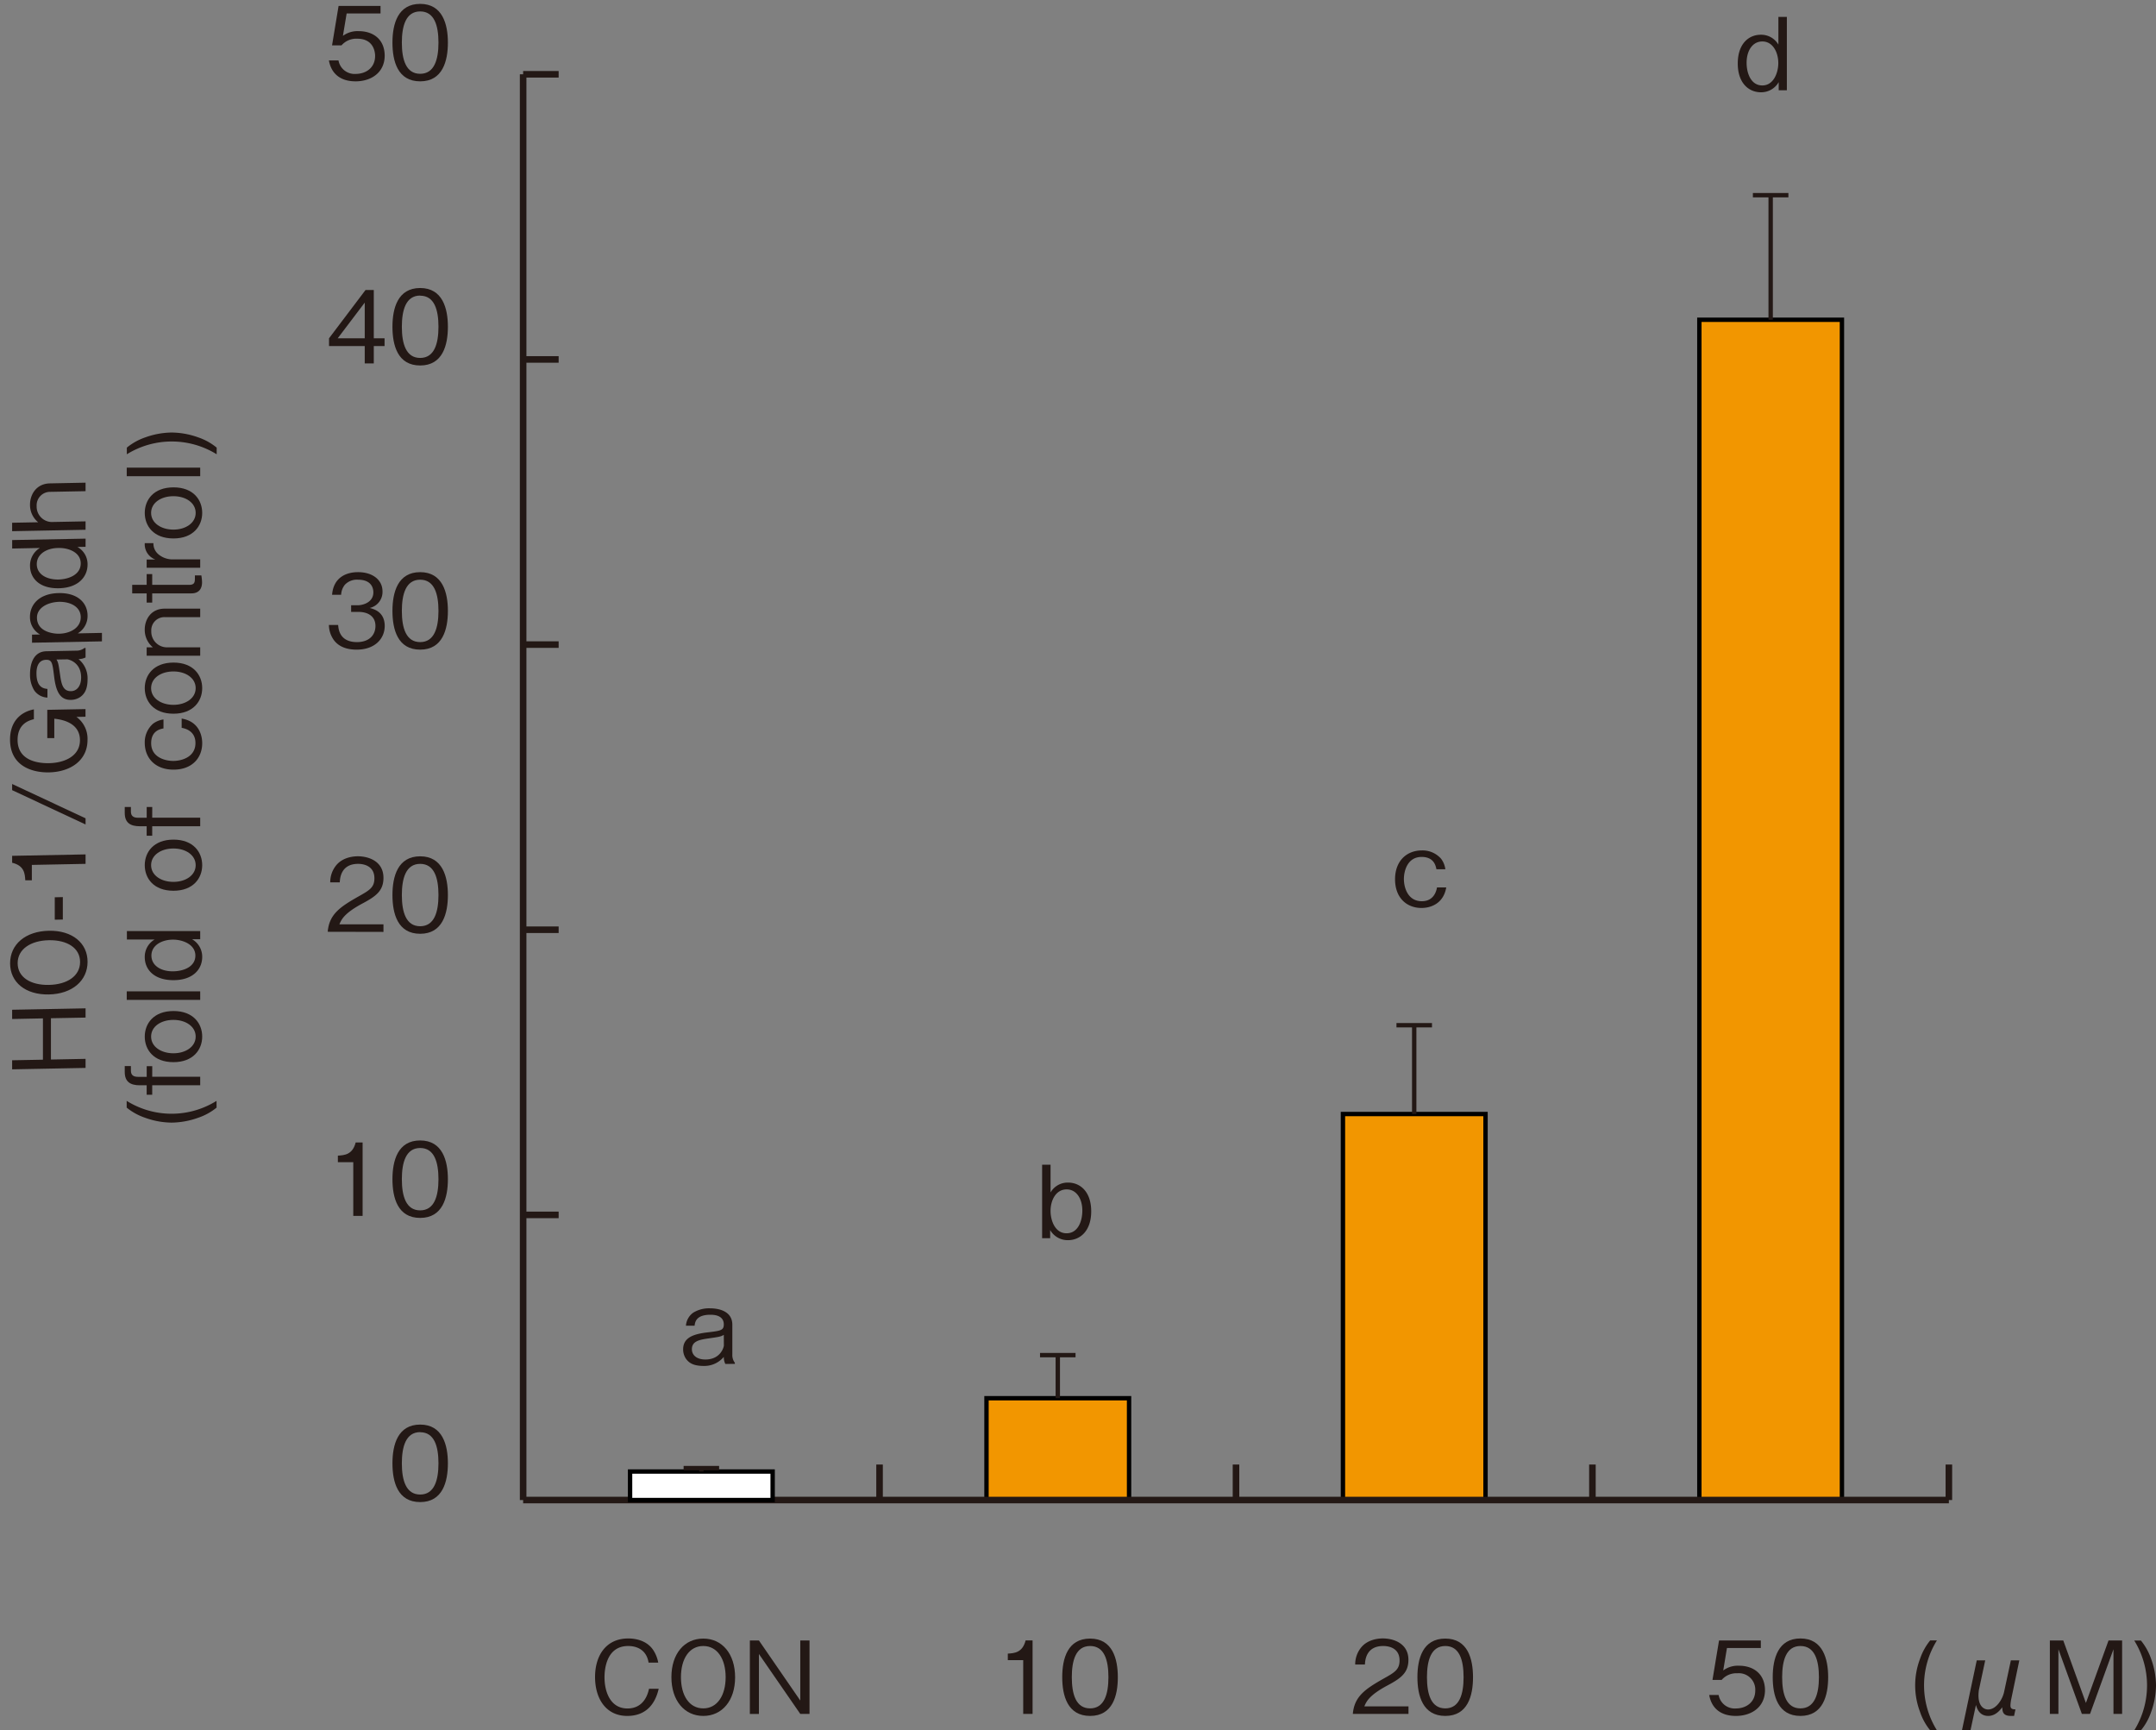 <svg id="レイヤー_1" data-name="レイヤー 1" xmlns="http://www.w3.org/2000/svg" viewBox="0 0 700 561.78"><rect x="0" y="0" width="700" height="561.78" fill="#808080" stroke="none"/><defs><style>.cls-1{fill:#f29600;}.cls-1,.cls-3{stroke:#000;}.cls-1,.cls-2,.cls-3,.cls-4{stroke-miterlimit:10;}.cls-1,.cls-3,.cls-4{stroke-width:1.42px;}.cls-2,.cls-4{fill:none;stroke:#231815;}.cls-2{stroke-width:2.13px;}.cls-3{fill:#fff;}.cls-5{fill:#231815;}</style></defs><rect class="cls-1" x="320.29" y="453.96" width="46.29" height="33.07"/><rect class="cls-1" x="436.02" y="361.69" width="46.29" height="125.34"/><rect class="cls-1" x="551.74" y="103.82" width="46.29" height="383.21"/><line class="cls-2" x1="285.57" y1="487.02" x2="285.57" y2="475.49"/><line class="cls-2" x1="401.3" y1="487.02" x2="401.3" y2="475.49"/><line class="cls-2" x1="517.02" y1="487.02" x2="517.02" y2="475.49"/><line class="cls-2" x1="632.75" y1="487.02" x2="632.75" y2="475.49"/><line class="cls-2" x1="169.85" y1="394.44" x2="181.38" y2="394.44"/><line class="cls-2" x1="169.85" y1="301.86" x2="181.38" y2="301.86"/><line class="cls-2" x1="169.85" y1="209.28" x2="181.38" y2="209.28"/><line class="cls-2" x1="169.85" y1="116.7" x2="181.38" y2="116.7"/><line class="cls-2" x1="169.85" y1="24.12" x2="181.38" y2="24.12"/><line class="cls-2" x1="169.85" y1="487.02" x2="632.75" y2="487.02"/><line class="cls-2" x1="169.85" y1="487.02" x2="169.85" y2="24.12"/><rect class="cls-3" x="204.57" y="477.76" width="46.29" height="9.26"/><line class="cls-4" x1="221.95" y1="476.65" x2="233.48" y2="476.65"/><line class="cls-4" x1="337.67" y1="439.97" x2="349.2" y2="439.97"/><line class="cls-4" x1="453.4" y1="332.86" x2="464.93" y2="332.86"/><line class="cls-4" x1="569.12" y1="63.37" x2="580.65" y2="63.37"/><line class="cls-4" x1="574.89" y1="63.37" x2="574.89" y2="103.82"/><line class="cls-4" x1="459.16" y1="332.86" x2="459.16" y2="361.69"/><line class="cls-4" x1="343.44" y1="439.97" x2="343.44" y2="453.96"/><line class="cls-4" x1="227.71" y1="476.65" x2="227.71" y2="477.76"/><path class="cls-5" d="M136.42,487.68c-7.32,0-9-6.57-9-12.58s1.73-12.58,9-12.58,9,6.63,9,12.58S143.74,487.68,136.42,487.68Zm0-22.71c-4.67,0-5.95,4.77-5.95,10.13,0,5.59,1.38,10.13,5.95,10.13s5.94-4.58,5.94-10.13S141,465,136.42,465Z"/><path class="cls-5" d="M114.7,394.77V377.32h-5V375.2c2.12-.13,4.77-.29,5.78-4.28h2.25v23.85Z"/><path class="cls-5" d="M136.42,395.42c-7.32,0-9-6.56-9-12.57s1.73-12.58,9-12.58,9,6.63,9,12.58S143.74,395.42,136.42,395.42Zm0-22.7c-4.67,0-5.95,4.77-5.95,10.13,0,5.58,1.38,10.12,5.95,10.12s5.94-4.57,5.94-10.12S141,372.72,136.42,372.72Z"/><path class="cls-5" d="M106.4,302.52c.49-5.69,4-8.07,10-11.47,3.56-2,5.16-2.91,5.16-5.91,0-3.76-3.07-4.67-5.29-4.67-5.62,0-5.89,4.73-5.95,6h-3.1a8.62,8.62,0,0,1,2.12-5.75c2.25-2.52,5.68-2.71,6.86-2.71,3.4,0,8.3,1.56,8.3,7,0,4.22-2.45,6-6.83,8.33-6,3.21-6.83,5.26-7.48,6.77h14.31v2.45Z"/><path class="cls-5" d="M136.42,303.17c-7.32,0-9-6.57-9-12.58s1.73-12.57,9-12.57,9,6.63,9,12.57S143.74,303.17,136.42,303.17Zm0-22.7c-4.67,0-5.95,4.77-5.95,10.12,0,5.59,1.38,10.13,5.95,10.13s5.94-4.57,5.94-10.13S141,280.47,136.42,280.47Z"/><path class="cls-5" d="M115.81,210.92c-2.74,0-5.72-.69-7.51-3.24a8.58,8.58,0,0,1-1.51-4.77h3c.1,1.24.39,5.56,6.11,5.56,4,0,6-2.32,6-5.23,0-3.46-2.88-4.57-5.42-4.57H114v-2.16h2.12c1.83,0,5.1-1,5.1-4.18,0-1.83-1-4.12-5-4.12a5.36,5.36,0,0,0-4.25,1.64,5.55,5.55,0,0,0-1.21,3.26h-2.94c.46-5.78,4.77-7.35,8.43-7.35,4.77,0,7.94,2.55,7.94,6.24a5.33,5.33,0,0,1-4.15,5.39c1.34.36,4.87,1.24,4.87,5.88C124.86,207.52,121.56,210.92,115.81,210.92Z"/><path class="cls-5" d="M136.42,210.92c-7.32,0-9-6.57-9-12.58s1.73-12.58,9-12.58,9,6.63,9,12.58S143.74,210.92,136.42,210.92Zm0-22.71c-4.67,0-5.95,4.77-5.95,10.13,0,5.59,1.38,10.13,5.95,10.13s5.94-4.58,5.94-10.13S141,188.21,136.42,188.21Z"/><path class="cls-5" d="M121.36,112.36V118h-2.94v-5.65H106.83v-2.52l11.85-15.68h2.68v15.68h3.5v2.52Zm-2.94-14.11-8.78,11.59h8.78Z"/><path class="cls-5" d="M136.42,118.66c-7.32,0-9-6.56-9-12.57s1.73-12.58,9-12.58,9,6.63,9,12.58S143.74,118.66,136.42,118.66Zm0-22.7c-4.67,0-5.95,4.77-5.95,10.13,0,5.58,1.38,10.12,5.95,10.12s5.94-4.57,5.94-10.12S141,96,136.42,96Z"/><path class="cls-5" d="M115.45,26.41c-5.16,0-7.94-2.71-8.66-6.8h3.11A5.29,5.29,0,0,0,115.45,24c3.37,0,6.34-2,6.34-5.85,0-1.11-.39-5.58-5.78-5.58a6.33,6.33,0,0,0-5.13,2.16h-3.07l2.12-12.81h13.62V4.36h-11l-1.21,7.28a8,8,0,0,1,5.1-1.53c4.87,0,8.46,2.78,8.46,8C124.86,23.57,120.51,26.41,115.45,26.41Z"/><path class="cls-5" d="M136.42,26.41c-7.32,0-9-6.57-9-12.58s1.73-12.57,9-12.57,9,6.63,9,12.57S143.74,26.41,136.42,26.41Zm0-22.7c-4.67,0-5.95,4.77-5.95,10.12,0,5.59,1.38,10.13,5.95,10.13s5.94-4.57,5.94-10.13S141,3.71,136.42,3.71Z"/><path class="cls-5" d="M27.78,330.38l-11.24.21V344l11.24-.22v2.94l-23.84.46v-2.94l10-.19V330.64l-10,.2v-3l23.84-.46Z"/><path class="cls-5" d="M28.43,312.27c0,6.14-5,10.45-12.57,10.6S3.28,318.93,3.28,312.76s5-10.42,12.58-10.57S28.43,306.16,28.43,312.27Zm-22.7.44c0,4.57,4.18,7.17,10.13,7.06S26,316.89,26,312.32s-4.24-7.17-10.12-7.06S5.73,308.14,5.73,312.71Z"/><path class="cls-5" d="M20.4,298.55l-2.62.05v-7.28l2.62-.06Z"/><path class="cls-5" d="M27.78,280.47l-17.44.34v5l-2.13,0c-.13-2.12-.29-4.76-4.27-5.7v-2.25l23.84-.46Z"/><path class="cls-5" d="M27.78,265.68v2L3.94,256.54v-2Z"/><path class="cls-5" d="M11,233.5c-1.4.36-5.29,1.35-5.29,6.74,0,7.28,7.78,7.59,10.19,7.54,5.39-.1,10.06-2.51,10.06-7.44,0-6.11-6.69-6.8-8.33-7v6.3l-2.28,0v-9.18l12.41-.24v2.48l-2.94.06a8.76,8.76,0,0,1,3.59,7.51c0,6.56-5.45,10.36-12.54,10.5-5.45.1-12.61-2.08-12.61-10.64,0-5.62,3.14-8.91,7.74-9.82Z"/><path class="cls-5" d="M27.78,213.46a5.33,5.33,0,0,1-2.29.53,8,8,0,0,1,2.94,6.48c0,3-.78,4.65-2.28,5.76a5.48,5.48,0,0,1-3.14,1c-3.85.07-4.93-3.4-5.45-7.67s-.66-5.38-2.58-5.34c-3.14.06-3.14,3.58-3.14,4.4,0,4.67,2.42,4.92,3.56,5.06v2.81a5.51,5.51,0,0,1-4.28-2.33,9.7,9.7,0,0,1-1.37-5.3c0-3.11,1-7.34,5.32-7.42l9.67-.19a4.13,4.13,0,0,0,2.68-.87h.36Zm-9.44.67c.59,1,.65,1.39,1.21,5.27.42,2.93,1,5,3.46,5,1.83,0,3.33-1.53,3.33-4.44,0-5.06-4.18-5.89-4.51-5.89Z"/><path class="cls-5" d="M28.43,199.89a6.56,6.56,0,0,1-3.2,5.75l7.87-.16v2.75l-22.7.44v-2.62L13,206a6.47,6.47,0,0,1-3.27-5.72c0-4,3-7.6,9.34-7.72S28.43,195.91,28.43,199.89ZM12,200.5c0,4.67,5.32,5.29,7.22,5.25,3.56-.07,7-1.9,7-5.36,0-3.1-2.9-5-6.92-5C15.11,195.51,12,197.56,12,200.5Z"/><path class="cls-5" d="M27.78,177.53l-2.65.05a6.4,6.4,0,0,1,3.3,5.69c0,4-3,7.6-9.34,7.72s-9.34-3.31-9.34-7.3a6.63,6.63,0,0,1,3.2-5.78l-9,.18v-2.75l23.84-.46Zm-15.84,5.63c0,3.14,2.94,5,6.92,5,3.4-.06,7.35-1.54,7.35-5.24s-4.18-5.11-7.25-5C15.43,177.9,11.94,179.73,11.94,183.16Z"/><path class="cls-5" d="M27.78,159.47l-11.53.22a4.37,4.37,0,0,0-4.35,4.63,5,5,0,0,0,4.74,5.16l11.14-.21V172l-23.84.46v-2.74l8.45-.16a7.21,7.21,0,0,1-2.64-5.8c0-3,1.89-6.73,6.47-6.82l11.56-.23Z"/><path class="cls-5" d="M70.32,359.61a19.08,19.08,0,0,1-6,3.3,26.38,26.38,0,0,1-8.6,1.57,26,26,0,0,1-8.59-1.57,19.36,19.36,0,0,1-6-3.3v-2.19a27.54,27.54,0,0,0,29.17,0Z"/><path class="cls-5" d="M49.42,349.58H65v2.78H49.42v3.07h-1.8v-3.07H45.4c-3,0-4.9-1.08-4.9-4.31v-1.93h2v1.5c0,1.41.79,2,2.32,2h2.81v-3.46h1.8Z"/><path class="cls-5" d="M65.65,336.55c0,4.18-2.87,8.3-9.34,8.3S47,340.77,47,336.55s2.87-8.3,9.34-8.3S65.65,332.37,65.65,336.55Zm-16.59,0c0,3.3,3.26,5.42,7.25,5.42s7.22-2.15,7.22-5.42-3.2-5.42-7.22-5.42S49.06,333.25,49.06,336.55Z"/><path class="cls-5" d="M65,324.63H41.15v-2.77H65Z"/><path class="cls-5" d="M65,304.94H62.35a6.53,6.53,0,0,1,3.3,5.75c0,4-3,7.54-9.34,7.54S47,314.74,47,310.75a6.5,6.5,0,0,1,3.2-5.72h-9v-2.74H65Zm-15.84,5.32c0,3.14,2.94,5.1,6.92,5.1,3.4,0,7.35-1.41,7.35-5.1s-4.18-5.19-7.25-5.19C52.65,305.07,49.16,306.83,49.16,310.26Z"/><path class="cls-5" d="M65.65,280.9c0,4.18-2.87,8.3-9.34,8.3S47,285.11,47,280.9s2.87-8.3,9.34-8.3S65.65,276.72,65.65,280.9Zm-16.59,0c0,3.3,3.26,5.42,7.25,5.42s7.22-2.15,7.22-5.42-3.2-5.42-7.22-5.42S49.06,277.6,49.06,280.9Z"/><path class="cls-5" d="M49.42,265.48H65v2.78H49.42v3.07h-1.8v-3.07H45.4c-3,0-4.9-1.08-4.9-4.31V262h2v1.5c0,1.41.79,2,2.32,2h2.81V262h1.8Z"/><path class="cls-5" d="M65.65,241.28c0,4.77-3.26,8.6-9.31,8.6S47,246,47,241.19A8,8,0,0,1,49.65,235a7.15,7.15,0,0,1,3.43-1.41v2.91c-1,.19-4,.72-4,4.8,0,4.67,4.68,5.75,7.16,5.75,2.81,0,7.22-1.27,7.22-5.81,0-4.09-3.6-4.77-4.48-4.94v-3C64.31,234.16,65.65,238.38,65.65,241.28Z"/><path class="cls-5" d="M65.65,223.42c0,4.18-2.87,8.3-9.34,8.3S47,227.63,47,223.42s2.87-8.3,9.34-8.3S65.65,219.24,65.65,223.42Zm-16.59,0c0,3.3,3.26,5.42,7.25,5.42s7.22-2.15,7.22-5.42S60.33,218,56.31,218,49.06,220.12,49.06,223.42Z"/><path class="cls-5" d="M65,200.36H53.47a4.27,4.27,0,0,0-4.35,4.54,5.09,5.09,0,0,0,4.74,5.26H65v2.74H47.62v-2.74h2A7.34,7.34,0,0,1,47,204.31c0-3,1.89-6.7,6.47-6.7H65Z"/><path class="cls-5" d="M49.42,189.88h12c1.86,0,1.86-1,1.86-2.32v-.75h2.09a15.26,15.26,0,0,1,.23,2.25c0,1.76-.75,3.59-3.46,3.59H49.42v3h-1.8v-3h-4.7v-2.77h4.7v-3.5h1.8Z"/><path class="cls-5" d="M51.48,180a7.11,7.11,0,0,0,4,1.6H65v2.74H47.62v-2.68h2.81A5.28,5.28,0,0,1,47,176.35h2.81A4.54,4.54,0,0,0,51.48,180Z"/><path class="cls-5" d="M65.65,166.52c0,4.19-2.87,8.3-9.34,8.3S47,170.74,47,166.52s2.87-8.29,9.34-8.29S65.65,162.34,65.65,166.52Zm-16.59,0c0,3.3,3.26,5.43,7.25,5.43s7.22-2.16,7.22-5.43-3.2-5.42-7.22-5.42S49.06,163.23,49.06,166.52Z"/><path class="cls-5" d="M65,154.61H41.15v-2.78H65Z"/><path class="cls-5" d="M64.35,142a19.06,19.06,0,0,1,6,3.33v2.16a27.7,27.7,0,0,0-29.17,0v-2.16a19.33,19.33,0,0,1,6-3.33,26,26,0,0,1,8.59-1.57A26.11,26.11,0,0,1,64.35,142Z"/><path class="cls-5" d="M563.6,557.11c-5.16,0-7.94-2.71-8.66-6.79H558a5.3,5.3,0,0,0,5.56,4.37c3.36,0,6.33-2,6.33-5.84a5.33,5.33,0,0,0-5.78-5.59,6.33,6.33,0,0,0-5.13,2.16H556l2.13-12.81H571.7v2.45h-11l-1.21,7.29a7.94,7.94,0,0,1,5.09-1.54c4.87,0,8.47,2.78,8.47,8C573,554.27,568.66,557.11,563.6,557.11Z"/><path class="cls-5" d="M584.56,557.11c-7.31,0-9-6.57-9-12.58s1.73-12.57,9-12.57,9,6.63,9,12.57S591.88,557.11,584.56,557.11Zm0-22.7c-4.67,0-5.94,4.77-5.94,10.12,0,5.59,1.37,10.13,5.94,10.13s6-4.57,6-10.13S589.17,534.41,584.56,534.41Z"/><path class="cls-5" d="M626.68,561.78a19,19,0,0,1-3.3-6,24.28,24.28,0,0,1,0-17.18,19.36,19.36,0,0,1,3.3-6h2.19a27.54,27.54,0,0,0,0,29.17Z"/><path class="cls-5" d="M639.77,561.78H637l4.8-22.7h2.75l-2.06,9.64a14.22,14.22,0,0,0-.13,1.73c0,3.85,2.09,4.57,3.1,4.57,2.74,0,4.74-3.4,5.23-5.75l2.19-10.19h2.74L653,551.66a12.32,12.32,0,0,0-.26,2.05c0,1.15.69,1.25,1.63,1.28l-.45,2.12h-1c-2.64,0-2.77-1.37-2.84-2.81-.85,1.15-2.32,2.81-4.54,2.81-2.94,0-3.69-2.51-4-3.56Z"/><path class="cls-5" d="M686.19,556.46v-21l-7.61,21h-2.65l-7.61-21v21h-2.78V532.61h4.35l7.35,20.29,7.35-20.29H689v23.85Z"/><path class="cls-5" d="M698.43,555.8a19,19,0,0,1-3.33,6h-2.16a27.7,27.7,0,0,0,0-29.17h2.16a19.33,19.33,0,0,1,3.33,6,25.69,25.69,0,0,1,1.57,8.59A26,26,0,0,1,698.43,555.8Z"/><path class="cls-5" d="M439.23,556.46c.49-5.69,4-8.07,10-11.47,3.57-2,5.17-2.91,5.17-5.91,0-3.76-3.07-4.67-5.3-4.67-5.61,0-5.88,4.73-5.94,6H440a8.66,8.66,0,0,1,2.12-5.75c2.25-2.52,5.68-2.71,6.86-2.71,3.4,0,8.3,1.56,8.3,6.95,0,4.22-2.45,6-6.83,8.33-6,3.21-6.83,5.26-7.48,6.77H457.3v2.45Z"/><path class="cls-5" d="M469.25,557.11c-7.32,0-9.05-6.57-9.05-12.58S461.93,532,469.25,532s9,6.63,9,12.57S476.57,557.11,469.25,557.11Zm0-22.7c-4.67,0-5.95,4.77-5.95,10.12,0,5.59,1.37,10.13,5.95,10.13s5.94-4.57,5.94-10.13S473.85,534.41,469.25,534.41Z"/><path class="cls-5" d="M332.21,556.46V539h-5v-2.12c2.12-.13,4.77-.3,5.78-4.28h2.26v23.85Z"/><path class="cls-5" d="M353.93,557.11c-7.32,0-9.05-6.57-9.05-12.58S346.61,532,353.93,532s9,6.63,9,12.57S361.25,557.11,353.93,557.11Zm0-22.7c-4.67,0-5.94,4.77-5.94,10.12,0,5.59,1.37,10.13,5.94,10.13s5.95-4.57,5.95-10.13S358.54,534.41,353.93,534.41Z"/><path class="cls-5" d="M203.65,557.11c-6.86,0-10.45-5.55-10.45-12.64,0-6.76,3.4-12.51,10.81-12.51,1.6,0,5.78.32,8.07,3.75a11,11,0,0,1,1.63,4.09h-3.13c-.72-4.38-4.09-5.39-6.63-5.39-7.22,0-7.68,7.9-7.68,10.16,0,4.6,1.83,10.12,7.45,10.12s6.73-5.19,7-6.4h3.14C212.73,553.26,209.73,557.11,203.65,557.11Z"/><path class="cls-5" d="M228.34,557.11c-6.14,0-10.35-5-10.35-12.58S222.17,532,228.34,532s10.33,5,10.33,12.57S234.45,557.11,228.34,557.11Zm0-22.7c-4.57,0-7.25,4.18-7.25,10.12s2.68,10.13,7.25,10.13,7.26-4.25,7.26-10.13S232.92,534.41,228.34,534.41Z"/><path class="cls-5" d="M259.83,556.46,246.4,537v19.47h-2.94V532.61h2.94l13.43,19.5v-19.5h3v23.85Z"/><path class="cls-5" d="M235.49,442.83a5.11,5.11,0,0,1-.49-2.29,8.22,8.22,0,0,1-6.53,2.94c-3,0-4.64-.78-5.72-2.29a5.3,5.3,0,0,1-.95-3.13c0-3.86,3.5-4.94,7.78-5.46S235,432,235,430c0-3.14-3.53-3.14-4.35-3.14-4.67,0-5,2.42-5.13,3.56h-2.81a5.64,5.64,0,0,1,2.42-4.27,9.84,9.84,0,0,1,5.33-1.38c3.1,0,7.31,1,7.31,5.33v9.67a4.11,4.11,0,0,0,.82,2.68v.36Zm-.49-9.44c-1,.58-1.41.65-5.29,1.2-2.94.43-5.07,1-5.07,3.47,0,1.83,1.47,3.33,4.38,3.33,5.06,0,6-4.18,6-4.51Z"/><path class="cls-5" d="M346.74,402.65a6.59,6.59,0,0,1-5.78-3.29V402h-2.61V378.15h2.74v9a6.41,6.41,0,0,1,5.68-3.2c4,0,7.52,3,7.52,9.34S350.73,402.65,346.74,402.65Zm-.42-16.49c-3.47,0-5.23,3.49-5.23,7,0,3.07,1.44,7.25,5.19,7.25s5.13-4,5.13-7.35C351.41,389.13,349.45,386.16,346.32,386.16Z"/><path class="cls-5" d="M461.53,294.79c-4.77,0-8.59-3.26-8.59-9.31s3.86-9.37,8.69-9.37a8,8,0,0,1,6.24,2.68,7.22,7.22,0,0,1,1.4,3.43h-2.9c-.2-1-.72-4-4.8-4-4.68,0-5.76,4.68-5.76,7.16,0,2.81,1.28,7.22,5.82,7.22,4.08,0,4.77-3.6,4.93-4.48h3C468.65,293.45,464.44,294.79,461.53,294.79Z"/><path class="cls-5" d="M577.5,29.31V26.66a6.54,6.54,0,0,1-5.75,3.3c-4,0-7.54-3-7.54-9.34s3.49-9.34,7.48-9.34a6.47,6.47,0,0,1,5.71,3.2v-9h2.75V29.31Zm-5.32-15.85c-3.14,0-5.1,2.94-5.1,6.93,0,3.4,1.41,7.35,5.1,7.35s5.19-4.18,5.19-7.25C577.37,17,575.61,13.46,572.18,13.46Z"/></svg>